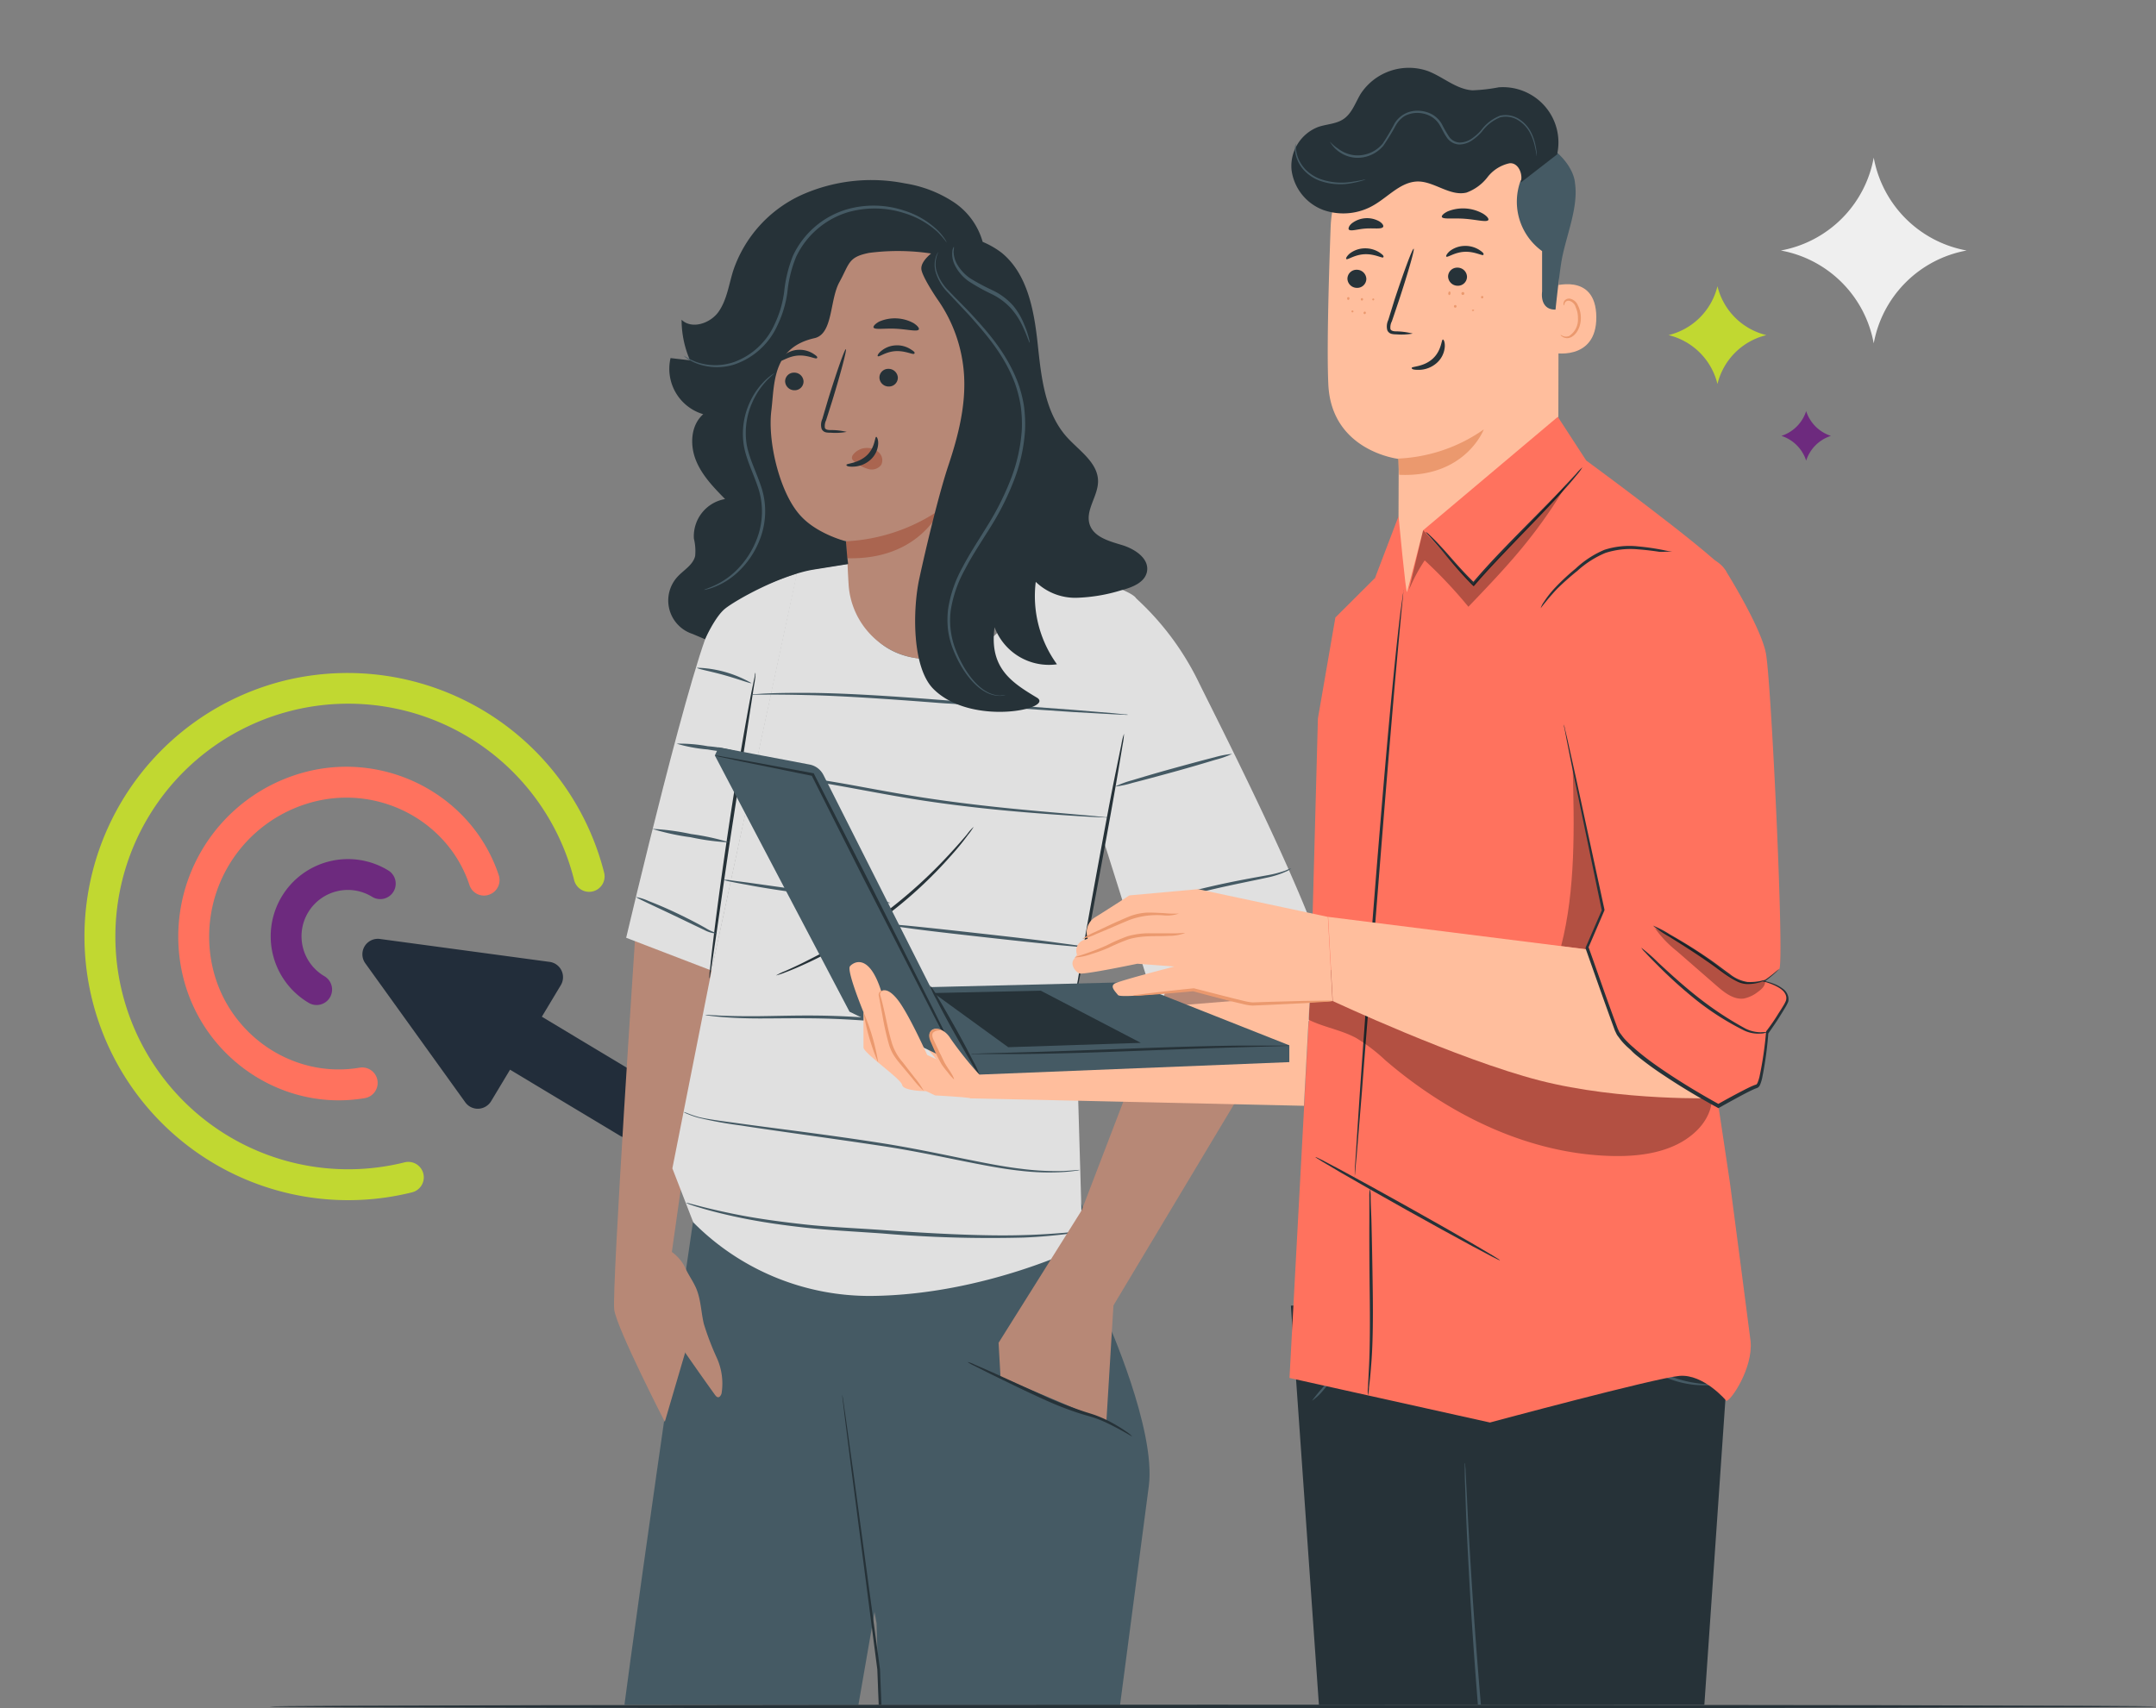 <svg height="470.991" viewBox="0 0 594.282 470.991" width="594.282" xmlns="http://www.w3.org/2000/svg" xmlns:xlink="http://www.w3.org/1999/xlink"><rect x="0" y="0" width="594.282" height="470.991" fill="#808080" stroke="none"/><clipPath id="a"><path d="m1237.561 467.582h501v470h-501z"/></clipPath><g transform="matrix(.97 -.242 .242 .97 7.846 205.254)"><path d="m72.721 0a72.721 72.721 0 0 0 0 145.442 4.261 4.261 0 1 0 0-8.522 64.2 64.2 0 1 1 64.2-64.2 4.261 4.261 0 1 0 8.522 0 73 73 0 0 0 -72.722-72.72z" fill="#c1d831"/><path d="m137.871 99.522c18.721 0 34.475 14.339 35.865 32.648a4.2 4.2 0 0 0 4.573 3.924 4.263 4.263 0 0 0 3.924-4.573c-1.723-22.721-21.21-40.521-44.362-40.521a46.924 46.924 0 0 0 -46.871 46.871c0 23.153 17.8 42.639 40.521 44.362.112.008.22.012.329.012a4.261 4.261 0 0 0 .32-8.509c-18.309-1.39-32.648-17.144-32.648-35.865a38.391 38.391 0 0 1 38.349-38.349z" fill="#ff725e" transform="translate(-65.15 -65.15)"/><path d="m211.335 193.271a4.264 4.264 0 1 0 6.034-6.025 21.3 21.3 0 1 0 -30.123 30.122 4.264 4.264 0 1 0 6.025-6.034 12.773 12.773 0 1 1 18.063-18.063z" fill="#6d2a7e" transform="translate(-129.584 -129.584)"/><path d="m308.683 296.632 7.178-7.178a4.258 4.258 0 0 0 -1.436-6.97l-43.87-17.464a4.259 4.259 0 0 0 -5.534 5.534l17.464 43.871a4.261 4.261 0 0 0 3.1 2.6 4.337 4.337 0 0 0 3.874-1.161l7.178-7.178 25.03 25.03a4.26 4.26 0 0 0 6.025 0l6.025-6.025a4.26 4.26 0 0 0 0-6.025z" fill="#222d3a" transform="translate(-189.52 -189.519)"/></g><g clip-path="url(#a)" transform="translate(-1237.561 -467.582)"><path d="m360.22 415.69 43.626 35.782-44.246 54.515c-4.937-4.542 7.483-41.287 7.483-41.287l-28.883-21.778z" fill="#007069" transform="translate(1143.833 653.484)"/><path d="m362.018 433.505a2.89 2.89 0 0 1 3.8.516 2.787 2.787 0 0 1 -.482 3.767 3.062 3.062 0 0 1 -4.025-.568 2.856 2.856 0 0 1 .946-3.853" fill="#fff" opacity=".6" transform="translate(1160.201 665.963)"/><path d="m395.15 437.93-4.387-3.63-40.547 54.034s-.895 3.286 1.049 4.387z" fill="#fff" opacity=".6" transform="translate(1152.34 666.888)"/><path d="m354.431 445.93c.275.206 1.462-1.032 3.441-1.72s3.6-.4 3.7-.74-1.72-1.17-4.077-.4-3.357 2.705-3.064 2.86z" fill="#263238" transform="translate(1155.488 672.977)"/><path d="m353.091 449.707c.206.275 1.6-.516 3.441-.5s3.269.723 3.441.447-1.17-1.72-3.441-1.634-3.682 1.533-3.441 1.687z" fill="#263238" transform="translate(1154.539 676.769)"/><path d="m358.143 455.107c.258-.189-.774-1.72-2.787-2.15s-3.613.275-3.441.568 1.531.155 3.183.6 2.802 1.223 3.045.982z" fill="#263238" transform="translate(1153.702 680.229)"/><path d="m350.954 443.6c.327 0 .963-1.445 2.271-2.856s2.752-2.219 2.649-2.546-2 0-3.527 1.72-1.703 3.629-1.393 3.682z" fill="#263238" transform="translate(1152.927 669.614)"/><path d="m348.032 442.157a7.484 7.484 0 0 0 2.2-2.735 15.945 15.945 0 0 0 1.445-3.578 17.2 17.2 0 0 0 .447-2.236 4.3 4.3 0 0 0 0-1.342 1.462 1.462 0 0 0 -1.307-1.273 1.841 1.841 0 0 0 -1.566.671 4.269 4.269 0 0 0 -.688 1.135 12.75 12.75 0 0 0 -.791 2.168 12.16 12.16 0 0 0 -.4 3.853 6 6 0 0 0 .912 3.44c.189 0-.138-1.342 0-3.44a14.556 14.556 0 0 1 .6-3.544 13.356 13.356 0 0 1 .791-1.961c.327-.705.723-1.2 1.084-1.135s.189 0 .258.31a3.165 3.165 0 0 1 0 .981 15.971 15.971 0 0 1 -.344 2.116 20.91 20.91 0 0 1 -1.135 3.441 26.153 26.153 0 0 0 -1.514 3.131z" fill="#263238" transform="translate(1150.429 664.502)"/><path d="m352.62 439.843c.12 0-.413-1.359-2.064-2.856a11.472 11.472 0 0 0 -3.286-2.064 12.35 12.35 0 0 0 -2.219-.654 2.924 2.924 0 0 0 -2.787.636 1.617 1.617 0 0 0 -.172 1.72 4.628 4.628 0 0 0 .774 1.084 7.484 7.484 0 0 0 1.841 1.5 7.878 7.878 0 0 0 3.767 1.118c2.271.086 3.44-.757 3.44-.86a28.6 28.6 0 0 1 -3.44 0 8.6 8.6 0 0 1 -3.269-1.221 7.936 7.936 0 0 1 -1.531-1.342c-.5-.551-.791-1.153-.568-1.307a2 2 0 0 1 1.72-.241 12.266 12.266 0 0 1 5.161 2.219c1.704 1.288 2.478 2.372 2.633 2.268z" fill="#263238" transform="translate(1146.513 666.781)"/><path d="m391.859 435.667-.464 56.408-70.2-.292c.447-6.709 36.831-20.007 36.831-20.007l-1.153-36.126z" fill="#007069" transform="translate(1131.581 667.861)"/><path d="m356.6 454.948a2.89 2.89 0 0 1 1.978 3.286 2.752 2.752 0 0 1 -3.234 1.978 3.028 3.028 0 0 1 -2.082-3.441 2.873 2.873 0 0 1 3.6-1.72" fill="#fff" opacity=".6" transform="translate(1154.644 681.729)"/><path d="m391.435 470.7v-5.69l-67.5 2.288s-3.131 1.376-2.77 3.578z" fill="#fff" opacity=".6" transform="translate(1131.54 689.008)"/><path d="m341.891 456.578c0 .344 1.72.5 3.441 1.617s2.58 2.546 2.89 2.408-.172-2.116-2.236-3.441-4.164-.911-4.095-.584z" fill="#263238" transform="translate(1146.49 682.698)"/><path d="m337.611 458.247c-.086.327 1.393.912 2.563 2.374s1.479 2.993 1.823 2.976.568-1.944-.912-3.733-3.474-1.943-3.474-1.617z" fill="#263238" transform="translate(1143.406 684.038)"/><path d="m336.25 465.751c.31 0 .809-1.634 0-3.441s-2.477-2.649-2.615-2.357.843 1.29 1.531 2.856.826 2.908 1.084 2.942z" fill="#263238" transform="translate(1140.536 685.325)"/><path d="m342.274 452.166c.155.31 1.72-.155 3.664 0s3.441.757 3.63.464-1.273-1.514-3.561-1.72-3.888.981-3.733 1.256z" fill="#263238" transform="translate(1146.76 678.835)"/><path d="m343.27 449.14a6.571 6.571 0 0 0 3.441 0 15.983 15.983 0 0 0 3.681-1.118 14.4 14.4 0 0 0 2.03-1.067 4.6 4.6 0 0 0 1.067-.809 1.479 1.479 0 0 0 .155-1.823 1.72 1.72 0 0 0 -1.5-.791 3.922 3.922 0 0 0 -1.325.172 13.579 13.579 0 0 0 -2.185.74 12.663 12.663 0 0 0 -3.251 2.116c-1.72 1.5-2.185 2.77-2.082 2.839s.963-.946 2.615-2.185a14.142 14.142 0 0 1 3.148-1.72 12.151 12.151 0 0 1 2.03-.619c.74-.189 1.376-.189 1.566.138s0 .172 0 .4a3.442 3.442 0 0 1 -.774.6 19.581 19.581 0 0 1 -5.281 2.34 22.385 22.385 0 0 0 -3.337.791z" fill="#263238" transform="translate(1147.485 673.535)"/><path d="m345.448 451.755a5.677 5.677 0 0 0 .929-3.441 10.991 10.991 0 0 0 -.464-3.853 11.789 11.789 0 0 0 -.877-2.15 2.925 2.925 0 0 0 -2.236-1.72 1.72 1.72 0 0 0 -1.479.963 5.472 5.472 0 0 0 -.361 1.29 7.857 7.857 0 0 0 0 2.374 8.067 8.067 0 0 0 1.5 3.63c1.359 1.824 2.787 2.254 2.821 2.133a14.849 14.849 0 0 1 -2.116-2.6 7.879 7.879 0 0 1 -1.1-3.3 7.344 7.344 0 0 1 0-2.03c.1-.757.4-1.359.671-1.273a2.6 2.6 0 0 1 1.221 1.153 10.314 10.314 0 0 1 .86 1.909 11.922 11.922 0 0 1 .671 3.441c.132 2.132-.23 3.419-.04 3.474z" fill="#263238" transform="translate(1145.754 671.419)"/><path d="m387.794 245.71s9.823 10.545 14.657 20.643 7.93 34.182 7.93 34.182 13.59 30.26 11.526 45.742-15.913 121.366-15.913 121.366.688 102.924-9.117 121.28l-2.185 9.943-39.566-7.036-2.236-5.436-6.021-202.339-24.669-137.416z" fill="#455a64" transform="translate(1132.308 531.051)"/><path d="m351.255 286.943a5.3 5.3 0 0 0 .258-1.617c.12-1.032.189-2.546.207-4.421a130.314 130.314 0 0 0 -.86-14.571c-.654-5.5-1.221-10.477-1.72-14.468a51.993 51.993 0 0 0 -.774-5.987 31.3 31.3 0 0 0 .086 6.055c.241 3.716.808 8.842 1.411 14.5s1.032 10.769 1.153 14.468.05 6.024.239 6.041z" fill="#455a64" transform="translate(1151.077 531.173)"/><path d="m345.71 262.541a25.806 25.806 0 0 0 1.978-8.189 26.13 26.13 0 0 0 .224-8.412 65.2 65.2 0 0 0 -1.17 8.292 69.7 69.7 0 0 0 -1.032 8.309z" fill="#455a64" transform="translate(1149.242 531.217)"/><path d="m330.967 252.356a4.46 4.46 0 0 1 1.531-2.271 2.873 2.873 0 0 1 2.7-.275 2.8 2.8 0 0 1 0 5.247 2.907 2.907 0 0 1 -2.7-.361c-1.376-1.032-1.273-2.391-1.445-2.34s-.155.292-.086.843a3.166 3.166 0 0 0 1.118 2.013 3.441 3.441 0 0 0 3.441.688 3.664 3.664 0 0 0 .12-6.881 3.441 3.441 0 0 0 -3.441.55 3.182 3.182 0 0 0 -1.187 1.978c-.188.517-.102.809-.051.809z" fill="#455a64" transform="translate(1138.576 533.264)"/><path d="m338.186 380.65a3.906 3.906 0 0 0 0 1.1v3.165c0 2.752 0 6.726.189 11.646.224 9.823.757 23.379 1.411 38.345s1.084 28.539 1.29 38.362c.1 4.817.172 8.756.241 11.629 0 1.29 0 2.34.086 3.165a7.924 7.924 0 0 0 .086 1.1 4.626 4.626 0 0 0 .1-1.1v-3.162c0-2.752.086-6.726 0-11.646 0-9.823-.361-23.4-1.015-38.379s-1.256-28.419-1.72-38.345c-.206-4.8-.361-8.739-.5-11.612 0-1.29-.12-2.34-.155-3.165a7.028 7.028 0 0 0 -.013-1.103z" fill="#455a64" transform="translate(1143.795 628.245)"/><path d="m316.162 273.034s-19.474 132.466-21.555 155.118 78.445 141.82 78.445 141.82l36.831-38.345-52.847-98.262 17.2-99.019-23.877-87.493-31.085-.482z" fill="#455a64" transform="translate(1112.405 531.526)"/><path d="m396.583 525.653a21.2 21.2 0 0 1 -.292 2.89c-.293 1.892-.705 4.662-1.359 8.24-1.325 7.174-3.441 17.564-6.313 30.552v.275h-.275l-39.566-6.881h-.31v-.31c-1.1-27.163-2.426-59.625-3.836-94.443-1.462-37.468-2.8-72.252-3.922-100.705-2.959-22.9-5.419-41.82-7.139-55.049-.826-6.589-1.479-11.749-1.927-15.31-.206-1.72-.361-3.079-.482-4.025a12.432 12.432 0 0 1 -.12-1.376s.1.464.241 1.359.327 2.288.585 4.008c.5 3.561 1.2 8.722 2.133 15.293l7.449 55.049c1.153 28.488 2.563 63.22 4.077 100.688 1.359 34.818 2.632 67.28 3.7 94.443l-.31-.344 39.566 7.1-.327.224c2.942-12.971 5.161-23.344 6.571-30.483.705-3.578 1.221-6.348 1.514-8.223.155-.929.258-1.72.31-2.133a7.219 7.219 0 0 1 .032-.839z" fill="#263238" transform="translate(1138.676 562.599)"/><path d="m383.41 161.76a76.638 76.638 0 0 1 17.2 22.776c5.8 11.87 41.2 80.715 36.3 88.2s-19.335 13.764-20.78 13.555-28.574-16.532-28.574-16.532-16.876-53.845-17.065-53.982 12.919-54.017 12.919-54.017z" fill="#e0e0e0" transform="translate(1167.09 470.584)"/><path d="m300.436 215s-6.658 99.535-5.9 104.782 13.934 30.879 13.934 30.879l8.825-30.053-7.195-14.588 11.646-82.006z" fill="#b78876" transform="translate(1112.339 508.931)"/><path d="m338.191 158.552 14.158-2.2s-.671 25.322 21.28 26.234c24.927 1.032 29.245-25.6 29.245-25.6s24.084 4.438 28.488 8.5-16.5 110.321-16.5 110.321l2 68.622s-26.7 13.4-57.939 13.762a68.347 68.347 0 0 1 -49.338-20.282l-5.763-14.88 10.907-55.049z" fill="#e0e0e0" transform="translate(1119.07 466.687)"/><path d="m343.521 157.91s-17.461 5.161-22.759 12.248-24.342 88.164-24.342 88.164l23.551 9.049z" fill="#e0e0e0" transform="translate(1113.74 467.811)"/><path d="m322.45 173.78a3.437 3.437 0 0 1 0 .877 22.358 22.358 0 0 1 -.344 2.46c-.344 2.271-.826 5.316-1.393 9.031-1.2 7.758-2.838 18.218-4.628 29.8s-3.251 22.088-4.387 29.847c-.551 3.716-1 6.761-1.325 9.031l-.413 2.46c-.086.568-.155.86-.189.843a3.252 3.252 0 0 1 0-.86c0-.671.138-1.5.241-2.477.206-2.15.568-5.247 1.032-9.083.946-7.672 2.374-18.235 4.129-29.9s3.527-22.157 4.9-29.761c.671-3.8 1.256-6.881 1.72-9 .189-.963.361-1.72.5-2.426a2.924 2.924 0 0 1 .157-.842z" fill="#263238" transform="translate(1123.336 479.241)"/><path d="m374.911 198.5a18.566 18.566 0 0 1 -1.565 2.219 73.3 73.3 0 0 1 -4.679 5.729 120.2 120.2 0 0 1 -38.861 29.245c-2.821 1.325-5.161 2.322-6.8 2.924a18.279 18.279 0 0 1 -2.58.86 15.965 15.965 0 0 1 2.443-1.187c1.6-.705 3.871-1.72 6.657-3.165a133.684 133.684 0 0 0 38.655-29.038c2.116-2.288 3.785-4.18 4.9-5.522a13.044 13.044 0 0 1 1.83-2.065z" fill="#263238" transform="translate(1131.033 497.047)"/><g fill="#455a64"><path d="m322.764 177.232c-.1.241-3.355-1.032-7.466-2.185s-7.552-1.72-7.518-2.047a31.843 31.843 0 0 1 14.984 4.232z" transform="translate(1121.922 478.68)"/><path d="m420.415 183.071a4.75 4.75 0 0 1 -1.067 0l-3.045-.138-11.13-.619-36.762-2.494c-14.364-1.118-27.352-2-36.78-2.185-4.7-.12-8.515-.138-11.147-.12h-3.045a4.128 4.128 0 0 1 -1.049 0 3.786 3.786 0 0 1 1.049-.138c.688 0 1.72-.12 3.028-.172 2.632-.12 6.468-.206 11.182-.172 9.444 0 22.467.809 36.831 1.927l36.745 2.752 11.13.929 3.028.31a4.334 4.334 0 0 1 1.032.12z" transform="translate(1128.124 481.579)"/><path d="m321.693 187.479a44.108 44.108 0 0 1 -8.6-.705 42.815 42.815 0 0 1 -8.6-1.6 42.577 42.577 0 0 1 8.6.705 41.406 41.406 0 0 1 8.6 1.6z" transform="translate(1119.552 487.442)"/><path d="m416.455 201.965a3.441 3.441 0 0 1 -1.049 0l-2.976-.12c-2.6-.138-6.348-.361-10.993-.688-9.255-.654-22.071-1.72-36.126-3.836-7.019-1.067-13.659-2.34-19.68-3.441s-11.474-2.064-16.085-2.615-8.343-.74-10.924-.809-4.025 0-4.043-.1a4.644 4.644 0 0 1 1.049-.12c.688 0 1.72-.12 2.993-.12a91.623 91.623 0 0 1 11.01.533c4.628.465 10.1 1.325 16.136 2.426s12.678 2.357 19.68 3.441c13.986 2.133 26.768 3.286 36.005 4.094l10.958.963 2.976.31a5.382 5.382 0 0 1 1.067.086z" transform="translate(1126.82 491.001)"/><path d="m358.02 213.362a8.928 8.928 0 0 1 -1.841 0c-1.17 0-2.873-.241-4.972-.447-4.18-.413-9.96-1.1-16.325-1.978s-12.042-1.72-16.257-2.546c-2.064-.361-3.733-.688-4.886-.929a8.343 8.343 0 0 1 -1.72-.464 6.777 6.777 0 0 1 1.841.12l4.937.654 16.274 2.288 16.291 2.236 4.92.722a6.381 6.381 0 0 1 1.738.344z" transform="translate(1124.976 503.155)"/><path d="m394.792 220.579a10.222 10.222 0 0 1 -2.305-.086l-6.262-.568c-5.281-.516-12.575-1.29-20.643-2.2s-15.328-1.72-20.643-2.477l-6.227-.86a10.786 10.786 0 0 1 -2.271-.43 13.759 13.759 0 0 1 2.305.086l6.262.568c5.264.516 12.558 1.307 20.643 2.219s15.311 1.72 20.643 2.477l6.227.843a13.383 13.383 0 0 1 2.271.428z" transform="translate(1142.565 508.169)"/><path d="m411.822 238.659a4.028 4.028 0 0 1 -1.049-.1l-2.976-.482-10.924-1.927c-9.221-1.583-21.985-3.836-36.126-5.264-7.1-.705-13.9-1.135-20.076-1.256s-11.767 0-16.446 0-8.5-.206-11.113-.447c-1.307-.12-2.305-.224-2.993-.327a7.728 7.728 0 0 1 -1.049-.189 4.3 4.3 0 0 1 1.066 0l3.011.172c2.615.12 6.4.206 11.079.155s10.322-.241 16.463-.155 13.023.482 20.144 1.187c14.244 1.428 27.008 3.785 36.212 5.539 4.593.895 8.309 1.72 10.872 2.2l2.942.636a4.838 4.838 0 0 1 .963.258z" transform="translate(1122.851 518.749)"/><path d="m414.806 260.2a4.9 4.9 0 0 1 -1.1.206c-.74.12-1.824.241-3.217.344a66.519 66.519 0 0 1 -11.887-.327c-10.029-1.015-23.43-4.61-38.517-6.881s-28.832-4.077-38.723-5.625a109.318 109.318 0 0 1 -11.681-2.133 23.584 23.584 0 0 1 -3.062-1.067 4.474 4.474 0 0 1 -1-.516 5.744 5.744 0 0 1 1.067.344 31.1 31.1 0 0 0 3.028 1.032c2.7.671 6.726 1.153 11.681 1.841 9.909 1.376 23.654 2.993 38.775 5.367s28.539 5.918 38.448 7.07a75.2 75.2 0 0 0 11.8.619c2.84-.155 4.371-.374 4.388-.274z" transform="translate(1120.366 529.963)"/><path d="m321.931 202.563a66.638 66.638 0 0 1 -10.735-1.428 65.608 65.608 0 0 1 -10.6-2.305 66.289 66.289 0 0 1 10.752 1.428 66.8 66.8 0 0 1 10.58 2.305z" transform="translate(1116.75 497.284)"/><path d="m320.335 219.72a1.9 1.9 0 0 1 -1 0 8.685 8.685 0 0 1 -2.529-.877l-7.776-3.733c-6.09-2.907-11.1-5.161-10.993-5.35a13.761 13.761 0 0 1 3.441 1.1c2.064.791 4.886 1.978 7.948 3.441s5.763 2.873 7.69 3.974a12.677 12.677 0 0 0 3.217 1.445z" transform="translate(1114.906 505.157)"/><path d="m306 258.75a5.415 5.415 0 0 1 1.1.224l3.1.809c2.684.688 6.606 1.617 11.474 2.529s10.735 1.72 17.2 2.426 13.762 1 21.331 1.531c15.138 1.084 28.866 1.72 38.809 1.393 4.954-.12 8.963-.447 11.732-.671l3.183-.31a4.733 4.733 0 0 1 1.135 0 5.439 5.439 0 0 1 -1.1.224c-.723.12-1.72.292-3.183.482-2.752.327-6.778.757-11.749.963a353.768 353.768 0 0 1 -38.9-1.135c-7.552-.533-14.795-.895-21.349-1.617s-12.42-1.617-17.306-2.615-8.773-2.013-11.457-2.821c-1.325-.378-2.357-.723-3.045-.963a6.881 6.881 0 0 1 -.975-.449z" transform="translate(1120.64 540.443)"/></g><path d="m301.51 283.829q7.672 11.457 15.723 22.673c.241.31.516.654.912.654s.791-.6.912-1.1a17.2 17.2 0 0 0 -1.325-9.771 76.45 76.45 0 0 1 -3.561-9.324c-.809-3.355-.791-6.881-2.236-10.1-.791-1.72-1.875-3.251-2.684-4.937a11.561 11.561 0 0 0 -5.849-5.935" fill="#b78876" transform="translate(1117.406 545.658)"/><path d="m381.678 183.58a19.275 19.275 0 0 1 -.344 2.821l-1.273 7.621c-1.1 6.434-2.684 15.311-4.507 25.116s-3.441 18.665-4.765 25.064c-.619 3.079-1.135 5.625-1.531 7.569a19.694 19.694 0 0 1 -.688 2.752 16.809 16.809 0 0 1 .344-2.821c.327-1.944.74-4.524 1.256-7.621 1.118-6.434 2.7-15.31 4.507-25.116s3.441-18.648 4.765-25.047c.619-3.079 1.153-5.643 1.548-7.586a15.48 15.48 0 0 1 .688-2.752z" fill="#263238" transform="translate(1165.708 486.3)"/><path d="m407.022 186.81a25.908 25.908 0 0 1 -4.645 1.634c-2.89.877-6.881 2.064-11.371 3.3s-8.515 2.322-11.457 3.062a26.363 26.363 0 0 1 -4.8 1.015 25.9 25.9 0 0 1 4.645-1.72c2.89-.877 6.881-2.064 11.371-3.3s8.5-2.322 11.44-3.062a26.351 26.351 0 0 1 4.817-.929z" fill="#455a64" transform="translate(1170.159 488.627)"/><path d="m421.655 205.15a5.16 5.16 0 0 1 -1.565.929 24.083 24.083 0 0 1 -4.731 1.548c-4.112.912-9.754 1.978-15.947 3.441s-11.784 2.89-15.809 3.974l-4.782 1.273a6.883 6.883 0 0 1 -1.72.378 6.691 6.691 0 0 1 1.72-.705c1.1-.4 2.718-.929 4.714-1.548 3.991-1.239 9.548-2.8 15.775-4.249s11.922-2.443 16.016-3.183a30.245 30.245 0 0 0 4.731-1.256 9.583 9.583 0 0 1 1.598-.602z" fill="#455a64" transform="translate(1171.852 501.836)"/><path d="m394.934 221.574-25.8 67.314 7.311 28.2 46.448-77.5s-16.588-19.494-27.959-18.014z" fill="#b78876" transform="translate(1166.111 513.608)"/><path d="m379.021 259.94-22.931 36.56.533 9.41 29.177 12.382 2.116-34.75z" fill="#b78876" transform="translate(1156.719 541.301)"/><path d="m396.466 304.776c0 .12-2.374-1.479-6.4-3.441a34.4 34.4 0 0 0 -3.355-1.445c-1.2-.464-2.6-.791-4.025-1.239a86.291 86.291 0 0 1 -9.135-3.441c-6.313-2.8-11.87-5.591-15.93-7.552l-4.782-2.408a9.568 9.568 0 0 1 -1.72-.981 6.88 6.88 0 0 1 1.858.671l4.886 2.133 16.033 7.311c3.148 1.359 6.21 2.494 9.031 3.441 1.393.482 2.77.826 4.025 1.342a31.379 31.379 0 0 1 3.441 1.565 45.311 45.311 0 0 1 4.576 2.787 7.364 7.364 0 0 1 1.497 1.257z" fill="#263238" transform="translate(1153.139 558.825)"/><path d="m318.79 132.738c0-11.9 13.9-33.1 25.8-32.685l30.483 13.057a7 7 0 0 1 6.692 6.657l3.028 81.145a21.417 21.417 0 0 1 -20.437 22.209 21.916 21.916 0 0 1 -22.708-20.127c-.4-5.763-.5-12.386-.5-12.352s-15.31-1.531-19.732-21.091c-2.265-9.667-2.609-23.584-2.626-36.813z" fill="#b78876" transform="translate(1129.852 426.133)"/><path d="m321.89 128.153a2.563 2.563 0 0 0 2.615 2.408 2.426 2.426 0 0 0 2.46-2.46 2.529 2.529 0 0 0 -2.6-2.391 2.408 2.408 0 0 0 -2.477 2.443z" fill="#263238" transform="translate(1132.085 444.617)"/><path d="m321.159 125.049c.344.31 2.168-1.239 4.9-1.411s4.817 1.067 5.161.723-.224-.74-1.135-1.325a7.191 7.191 0 0 0 -4.111-.981 6.709 6.709 0 0 0 -3.853 1.531c-.876.707-1.185 1.326-.962 1.463z" fill="#263238" transform="translate(1131.508 441.975)"/><path d="m337 127.56a2.546 2.546 0 0 0 2.6 2.408 2.443 2.443 0 0 0 2.477-2.46 2.563 2.563 0 0 0 -2.615-2.408 2.408 2.408 0 0 0 -2.46 2.46z" fill="#263238" transform="translate(1142.968 444.178)"/><path d="m336.761 124.324c.344.31 2.168-1.239 4.886-1.393s4.817 1.067 5.161.705-.224-.74-1.135-1.307a6.881 6.881 0 0 0 -4.094-.981 6.709 6.709 0 0 0 -3.871 1.531c-.861.688-1.119 1.321-.947 1.445z" fill="#263238" transform="translate(1142.76 441.462)"/><path d="m334.707 144.744a18.716 18.716 0 0 0 -4.49-.5c-.688 0-1.359-.12-1.514-.6a3.647 3.647 0 0 1 .327-2.082l1.72-5.436c2.374-7.741 4.043-14.089 3.733-14.175s-2.494 6.107-4.868 13.762l-1.615 5.47a3.922 3.922 0 0 0 -.189 2.752 1.72 1.72 0 0 0 1.2.946 5.163 5.163 0 0 0 1.2.086 16.878 16.878 0 0 0 4.496-.223z" fill="#263238" transform="translate(1136.23 441.909)"/><path d="m331.63 156.413a50.353 50.353 0 0 0 26.011-8.773s-5.8 14-25.7 13.435z" fill="#aa6550" transform="translate(1139.101 460.413)"/><path d="m332.727 139.882a4.868 4.868 0 0 1 4.284-2.1 4.421 4.421 0 0 1 3.2 1.445 2.838 2.838 0 0 1 .43 3.251 3.3 3.3 0 0 1 -3.441 1.135 10.321 10.321 0 0 1 -3.63-1.858 3.164 3.164 0 0 1 -.826-.757.912.912 0 0 1 0-1.015" fill="#aa6550" transform="translate(1139.792 453.308)"/><path d="m339.933 136c-.447 0-.258 2.959-2.666 5.161s-5.574 2.15-5.556 2.563.74.533 2.064.482a7.432 7.432 0 0 0 4.662-1.978 6.4 6.4 0 0 0 2.03-4.369c.033-1.171-.345-1.859-.534-1.859z" fill="#263238" transform="translate(1139.158 452.029)"/><path d="m336.054 119.509c.31.723 3.01.189 6.227.361s5.883.895 6.262.189c.172-.327-.327-1-1.411-1.72a10.8 10.8 0 0 0 -9.53-.43c-1.135.636-1.634 1.256-1.548 1.6z" fill="#263238" transform="translate(1142.28 438.347)"/><path d="m321.456 120.481c.516.585 2.357-.172 4.61-.344s4.2.138 4.61-.533c.172-.327-.172-.929-1.049-1.462a6.33 6.33 0 0 0 -3.819-.774 6.485 6.485 0 0 0 -3.613 1.479c-.756.687-.963 1.358-.739 1.634z" fill="#263238" transform="translate(1131.711 438.579)"/><path d="m352.514 198.954-.378-4.507s-8.6-2.168-13.074-7.69c-5.35-6.485-8.515-19.99-7.483-28.333.912-7.328.138-17.358 11.9-19.99 5.161-1.17 4.129-10.511 6.881-15.482 2.821-5.161 2.374-6.881 8.206-8.034a61.809 61.809 0 0 1 17.048.172c-1.72 1.445-2.942 3.079-2.649 4.542.361 1.927 3.441 6.726 4.576 8.343a40.634 40.634 0 0 1 7.156 20.643c.516 8.464-1.634 16.876-4.318 24.91s-6.245 23-8.034 31.292-2.082 24.342 3.922 30.346c10.322 10.322 33.081 5.556 28.643 2.46-7.088-4.249-13.332-8.206-11.8-19.491a16 16 0 0 0 17.2 10.218 32.048 32.048 0 0 1 -5.849-22.725 15.671 15.671 0 0 0 11.3 4.387 46.448 46.448 0 0 0 12.239-2.064c3.011-.791 6.537-2.116 7.122-5.161.671-3.613-3.355-6.245-6.881-7.311s-7.759-2.185-8.911-5.66c-1.29-3.905 2.288-7.793 2.305-11.9 0-5.161-5.161-8.412-8.6-12.214-6.141-6.881-7.07-16.721-8.051-25.8s-2.77-19.112-9.857-24.961a23.583 23.583 0 0 0 -5.3-3.062 19.456 19.456 0 0 0 -7.81-10.838 34.045 34.045 0 0 0 -13.607-5.281 47.17 47.17 0 0 0 -28.453 3.165 35.4 35.4 0 0 0 -18.923 21c-1.17 3.8-1.72 7.93-3.957 11.165s-7.38 5.023-10.236 2.271a28.125 28.125 0 0 0 2.322 11.182l-5.367-.619a13.04 13.04 0 0 0 9.014 15.473c-3.44 3.028-3.716 8.378-2.064 12.592s4.9 7.569 8.085 10.8a10.408 10.408 0 0 0 -8.6 10.907 14.348 14.348 0 0 1 .344 4.817c-.6 2.477-3.148 3.836-4.868 5.711a9.685 9.685 0 0 0 4.163 15.758l3.441 1.462s2.7-6.124 5.47-8.395 15.259-9.341 24.617-10.838l9.358-1.5z" fill="#263238" transform="translate(1118.595 422.38)"/><path d="m365.344 228.5a3.957 3.957 0 0 1 -1.445.258 8.085 8.085 0 0 1 -4.025-1.067c-3.268-1.72-6.778-6.073-9.1-12.162a23.359 23.359 0 0 1 -1.239-4.972 25.124 25.124 0 0 1 0-5.574 34.406 34.406 0 0 1 3.922-11.543c1.978-3.819 4.473-7.569 6.881-11.509a75.565 75.565 0 0 0 6.434-12.747 45.985 45.985 0 0 0 3.1-13.762 36.3 36.3 0 0 0 -.327-6.726 34.61 34.61 0 0 0 -1.617-6.245c-3.011-7.948-8.24-13.762-12.506-18.579-2.2-2.357-4.215-4.473-5.969-6.365a13.469 13.469 0 0 1 -3.355-5.694 7.277 7.277 0 0 1 .121-4.18 3.646 3.646 0 0 1 .688-1.273 6.064 6.064 0 0 0 -.516 1.342 7.208 7.208 0 0 0 0 4.025 13.452 13.452 0 0 0 3.441 5.453c1.72 1.858 3.853 3.888 6.073 6.262 4.335 4.714 9.668 10.6 12.8 18.717a35 35 0 0 1 1.72 6.4 38.356 38.356 0 0 1 .344 6.881 46.121 46.121 0 0 1 -3.148 14.124 73.525 73.525 0 0 1 -6.52 12.885c-2.46 3.957-4.954 7.672-6.881 11.423a33.976 33.976 0 0 0 -3.922 11.251 22.226 22.226 0 0 0 1.118 10.322c2.185 5.987 5.557 10.322 8.6 12.042a8.138 8.138 0 0 0 3.853 1.187c.977-.088 1.458-.226 1.475-.174z" fill="#455a64" transform="translate(1149.339 430.68)"/><path d="m369.991 131.992c-.138 0-.671-1.91-2.047-4.8a20.437 20.437 0 0 0 -3.079-4.645 17.753 17.753 0 0 0 -5.453-4.008 53.109 53.109 0 0 1 -6.159-3.441 11.818 11.818 0 0 1 -3.819-4.387 6.882 6.882 0 0 1 -.74-3.853 2.684 2.684 0 0 1 .447-1.359 9.04 9.04 0 0 1 -.1 1.393 7.311 7.311 0 0 0 .946 3.441 12.042 12.042 0 0 0 3.733 3.991 62.074 62.074 0 0 0 6.107 3.251 17.735 17.735 0 0 1 5.66 4.249 19.127 19.127 0 0 1 3.025 5.176 23.223 23.223 0 0 1 1.256 3.664c.223.812.292 1.311.223 1.328z" fill="#455a64" transform="translate(1151.367 430.061)"/><path d="m305.66 140.329a20.541 20.541 0 0 0 3.441 1.72 15.981 15.981 0 0 0 10.442 0 19.629 19.629 0 0 0 11.165-10.476 29.607 29.607 0 0 0 2.615-8.928 36.385 36.385 0 0 1 2.443-9.943 23.9 23.9 0 0 1 14.708-12.7 26.768 26.768 0 0 1 16 .327 23.276 23.276 0 0 1 9.29 5.557 14.142 14.142 0 0 1 1.858 2.305 3.529 3.529 0 0 1 .482.912 25.636 25.636 0 0 0 -2.58-2.976 24.085 24.085 0 0 0 -9.238-5.161 26.733 26.733 0 0 0 -15.569-.155 23.293 23.293 0 0 0 -14.127 12.289 35.13 35.13 0 0 0 -2.391 9.72 30.309 30.309 0 0 1 -2.752 9.152 20.092 20.092 0 0 1 -11.715 10.717 15.878 15.878 0 0 1 -10.752-.31 12.041 12.041 0 0 1 -2.6-1.428 3.907 3.907 0 0 1 -.722-.619z" fill="#455a64" transform="translate(1120.395 425.336)"/><path d="m308.91 185.523c0-.086.946-.344 2.563-1.067a21.3 21.3 0 0 0 6.159-4.146 24.239 24.239 0 0 0 5.952-9.2 20.9 20.9 0 0 0 .378-13.212c-1.428-4.559-3.767-8.756-4.232-13.109a20.643 20.643 0 0 1 1.841-11.13 19.9 19.9 0 0 1 4.456-6.176 14.9 14.9 0 0 1 1.617-1.307c.4-.258.6-.4.619-.361s-.757.654-2 1.91a21.384 21.384 0 0 0 -4.111 6.193 20.644 20.644 0 0 0 -1.617 10.769c.5 4.146 2.787 8.24 4.283 12.954a21.366 21.366 0 0 1 -.464 13.762 24.083 24.083 0 0 1 -6.3 9.375 19.921 19.921 0 0 1 -6.468 4.008 12.7 12.7 0 0 1 -1.978.619 2.117 2.117 0 0 1 -.698.118z" fill="#455a64" transform="translate(1122.736 444.687)"/><path d="m366.514 125.685a34.062 34.062 0 0 1 32.53-32.685h1.72c19.026.292 29.417 16.6 28.608 35.61l-.138 76.088s-29.709 17.53-30.845 18.132l-13.263 9.513.155-42.766s-18.373-2.047-19.388-20.282c-.446-8.895.019-27.112.621-43.61z" fill="#ffbe9d" transform="translate(1237.825 404.541)"/><path d="m377 152.444a44.366 44.366 0 0 0 23.6-8.034s-5.058 13.367-23.327 12.506z" fill="#eb996e" transform="translate(1245.953 441.57)"/><path d="m368.87 121.281a2.615 2.615 0 0 0 2.615 2.529 2.512 2.512 0 0 0 2.6-2.477 2.615 2.615 0 0 0 -2.632-2.512 2.494 2.494 0 0 0 -2.58 2.46z" fill="#263238" transform="translate(1240.097 423.138)"/><path d="m368.711 118.336c.327.327 2.236-1.2 5.04-1.325s4.92 1.2 5.161.843-.206-.757-1.135-1.376a7.208 7.208 0 0 0 -4.18-1.084 6.881 6.881 0 0 0 -4.008 1.479c-.775.706-1.05 1.29-.878 1.463z" fill="#263238" transform="translate(1239.946 420.664)"/><path d="m385 120.941a2.632 2.632 0 0 0 2.632 2.529 2.494 2.494 0 0 0 2.58-2.477 2.6 2.6 0 0 0 -2.615-2.512 2.494 2.494 0 0 0 -2.6 2.46z" fill="#263238" transform="translate(1251.715 422.893)"/><path d="m384.741 117.946c.327.327 2.254-1.2 5.04-1.325s4.92 1.2 5.161.843-.206-.757-1.135-1.376a7.208 7.208 0 0 0 -4.18-1.084 6.881 6.881 0 0 0 -4.008 1.479c-.775.706-1.05 1.325-.878 1.463z" fill="#263238" transform="translate(1251.492 420.383)"/><path d="m382.32 138.846a19.353 19.353 0 0 0 -4.593-.619c-.723 0-1.393-.155-1.548-.636a3.647 3.647 0 0 1 .4-2.133c.585-1.72 1.221-3.613 1.875-5.557 2.6-7.879 4.456-14.347 4.129-14.45s-2.684 6.21-5.281 14.089l-1.72 5.574a4.111 4.111 0 0 0 -.258 2.821 1.72 1.72 0 0 0 1.221 1 5.506 5.506 0 0 0 1.221.12 17.908 17.908 0 0 0 4.559-.206z" fill="#263238" transform="translate(1244.641 420.71)"/><path d="m387.771 130c-.447 0-.327 3.045-2.838 5.316s-5.763 2.082-5.763 2.512.74.551 2.116.533a7.586 7.586 0 0 0 4.817-1.927 6.589 6.589 0 0 0 2.185-4.434c.068-1.329-.31-2-.517-2z" fill="#263238" transform="translate(1247.515 431.191)"/><path d="m384 111.333c.31.74 3.1.258 6.4.516s6 1.032 6.417.327c.172-.327-.327-1.032-1.428-1.72a11.216 11.216 0 0 0 -9.754-.654c-1.148.551-1.735 1.17-1.635 1.531z" fill="#263238" transform="translate(1250.99 416.055)"/><path d="m369.1 113.664c.533.619 2.426-.12 4.748-.258s4.3.241 4.731-.447c.189-.327-.155-.946-1.032-1.514a6.881 6.881 0 0 0 -7.638.568c-.793.687-.948 1.359-.809 1.651z" fill="#263238" transform="translate(1240.229 417.181)"/><path d="m401.48 121.887c.293-.138 12.369-4.249 12.506 8.24s-12.421 10.064-12.455 9.7-.051-17.94-.051-17.94z" fill="#ffbe9d" transform="translate(1263.585 424.803)"/><path d="m403.074 133.438a3.651 3.651 0 0 0 .585.31 2.185 2.185 0 0 0 1.72 0 5.4 5.4 0 0 0 2.421-4.848 7 7 0 0 0 -.637-3.114 2.512 2.512 0 0 0 -1.72-1.72 1.084 1.084 0 0 0 -1.273.6c-.172.361-.086.6-.155.636s-.275-.206-.172-.723a1.359 1.359 0 0 1 .482-.791 1.72 1.72 0 0 1 1.2-.344 3.079 3.079 0 0 1 2.288 1.927 7.484 7.484 0 0 1 .791 3.441c0 2.529-1.307 4.886-3.114 5.436a2.322 2.322 0 0 1 -2-.31c-.382-.208-.519-.483-.416-.5z" fill="#eb996e" transform="translate(1264.709 426.463)"/><path d="m417.582 106.638-51.952 3.286a23.791 23.791 0 0 1 7.277-9.152 40.7 40.7 0 0 1 23.193-9.444c8.481-.5 26.183 9.118 32.565 14.708 5.161 4.49 5.247 8.6 5.247 8.6 1.049 6.709-2.408 14.536-3.63 21.211-.636 3.441-1.72 13.762-1.72 13.762-2.873.1-4.025-2.133-3.7-4.989v-11.13a16.79 16.79 0 0 1 -5.935-19.388c.789-.961 2.165-5.726-1.345-7.464z" fill="#455a64" transform="translate(1237.763 403.323)"/><path d="m390.539 123.692a.344.344 0 0 0 .361-.292.31.31 0 0 0 -.258-.378.327.327 0 0 0 -.361.292.344.344 0 0 0 .258.378z" fill="#eb996e" transform="translate(1255.517 426.163)"/><path d="m387.4 123.162a.4.4 0 1 0 -.258-.43.378.378 0 0 0 .258.43z" fill="#eb996e" transform="translate(1253.253 425.712)"/><path d="m385.307 123.305c.172 0 .327-.206.344-.482s-.086-.516-.258-.533-.327.206-.361.482.103.516.275.533z" fill="#eb996e" transform="translate(1251.734 425.637)"/><path d="m389.137 125.6c.155 0 .293-.1.293-.206s-.138-.206-.31-.189-.31.1-.31.206.138.189.327.189z" fill="#eb996e" transform="translate(1254.459 427.733)"/><path d="m386.218 125.185a.361.361 0 1 0 -.283-.353.361.361 0 0 0 .283.353z" fill="#eb996e" transform="translate(1252.389 427.215)"/><path d="m371.28 124.049a.35.35 0 0 0 .1-.688.327.327 0 0 0 -.361.292.344.344 0 0 0 .258.4z" fill="#eb996e" transform="translate(1241.643 426.408)"/><path d="m369.124 123.991a.361.361 0 0 0 .327-.378.319.319 0 1 0 -.619-.034.361.361 0 0 0 .292.413z" fill="#eb996e" transform="translate(1240.066 426.293)"/><path d="m373.108 123.957a.271.271 0 1 0 -.258-.31.293.293 0 0 0 .258.31z" fill="#eb996e" transform="translate(1242.963 426.448)"/><path d="m371.638 126.206a.361.361 0 0 0 .258-.671.364.364 0 0 0 -.258.671z" fill="#eb996e" transform="translate(1241.957 427.967)"/><path d="m369.886 125.854a.261.261 0 0 0 -.155-.5.263.263 0 1 0 .155.5z" fill="#eb996e" transform="translate(1240.56 427.837)"/><path d="m433.161 110.24a15.19 15.19 0 0 0 -3.44-13.246 15.345 15.345 0 0 0 -12.679-5.161 47.169 47.169 0 0 1 -7.242.826c-4.524-.292-8.137-3.767-12.386-5.35a15.878 15.878 0 0 0 -18.407 6.3c-1.479 2.426-2.391 5.4-4.765 6.984-2.03 1.376-4.679 1.376-7 2.185a11.56 11.56 0 0 0 -7.311 11.767 13.659 13.659 0 0 0 8.773 11.113 16.6 16.6 0 0 0 14.33-1.6c3.836-2.34 7.208-6.21 11.7-6.262s8.894 4.146 13.418 3.062a12.868 12.868 0 0 0 5.815-4.266 10.425 10.425 0 0 1 6.055-3.819c2.426-.258 3.836 3.045 3.062 5.35l10.167-7.879" fill="#263238" transform="translate(1233.625 399.824)"/><path d="m366.06 101.828.086.172a4.66 4.66 0 0 0 .327.5 8.149 8.149 0 0 0 1.565 1.72 8.928 8.928 0 0 0 3.165 1.72 8.739 8.739 0 0 0 4.731.086 9.306 9.306 0 0 0 4.852-3.026 64.844 64.844 0 0 0 3.441-5.625 7.433 7.433 0 0 1 2.374-2.546 7.346 7.346 0 0 1 3.441-.895 7.9 7.9 0 0 1 3.578.809 6.606 6.606 0 0 1 2.718 2.563c.671 1.118 1.187 2.357 1.978 3.441a4.318 4.318 0 0 0 3.441 1.892 6.417 6.417 0 0 0 3.578-1.2 13.763 13.763 0 0 0 2.665-2.397 11.68 11.68 0 0 1 5.006-3.888 6.5 6.5 0 0 1 5.281 1.015 8.911 8.911 0 0 1 3.011 3.441 13.988 13.988 0 0 1 1.2 3.3c.241.946.361 1.72.447 2.2s.12.774.138.774 0 0 0-.206v-.578a19.46 19.46 0 0 0 -.344-2.219 14.348 14.348 0 0 0 -1.153-3.441 9.239 9.239 0 0 0 -3.079-3.613 6.967 6.967 0 0 0 -5.574-1.118 11.9 11.9 0 0 0 -5.161 3.974 13.349 13.349 0 0 1 -2.6 2.322 5.935 5.935 0 0 1 -3.32 1.1 3.75 3.75 0 0 1 -3.01-1.72 37.721 37.721 0 0 1 -1.961-3.441 7.156 7.156 0 0 0 -2.925-2.752 8.463 8.463 0 0 0 -3.8-.86 7.26 7.26 0 0 0 -6.228 3.441 62.861 62.861 0 0 1 -3.3 5.608 8.877 8.877 0 0 1 -4.628 2.957 8.6 8.6 0 0 1 -4.559 0 9.393 9.393 0 0 1 -3.114-1.548 11.284 11.284 0 0 1 -2.271-1.961z" fill="#455a64" transform="translate(1238.073 404.778)"/><path d="m360.654 98.6a3.665 3.665 0 0 0 -.172 1.015 8.293 8.293 0 0 0 .378 2.77 9.651 9.651 0 0 0 2.116 3.6 11.147 11.147 0 0 0 4.232 2.821 16.825 16.825 0 0 0 9.118.654 24.085 24.085 0 0 0 2.7-.654 3.217 3.217 0 0 0 .946-.361s-1.411.327-3.716.671a17.719 17.719 0 0 1 -8.877-.774 11.284 11.284 0 0 1 -4.077-2.666 10.185 10.185 0 0 1 -2.1-3.441 11.425 11.425 0 0 1 -.55-3.63z" fill="#455a64" transform="translate(1234.052 408.574)"/><path d="m399.109 434.4 10.029 34.75s-31.946 21.865-30.724 28.471l68.071-17.031-13.417-54.77z" fill="#1c475e" transform="translate(1246.947 644.264)"/><path d="m409.227 446.23a2.873 2.873 0 0 1 2.718 2.7 2.753 2.753 0 0 1 -2.632 2.718 3.045 3.045 0 0 1 -2.873-2.873 2.856 2.856 0 0 1 3.062-2.512" fill="#e0e0e0" transform="translate(1267.158 658.965)"/><path d="m446.575 459.95-1.565-5.47-64.682 18.373s-2.7 2.082-1.824 4.129z" fill="#fff" opacity=".6" transform="translate(1246.909 664.907)"/><path d="m395.574 451.3c.086.327 1.72 0 3.681.723s3.131 1.841 3.441 1.634-.705-2.013-3.028-2.77-4.249.071-4.094.413z" fill="#263238" transform="translate(1259.325 662.098)"/><path d="m391.851 453.842c0 .344 1.583.551 3.062 1.72s2.168 2.529 2.494 2.443 0-2.03-1.72-3.441-3.922-1.032-3.836-.722z" fill="#263238" transform="translate(1256.648 664.238)"/><path d="m392.431 461.454c.327 0 .361-1.72-.946-3.441s-3.045-1.944-3.114-1.634 1.135 1.049 2.185 2.391 1.531 2.736 1.875 2.684z" fill="#263238" transform="translate(1254.141 666.19)"/><path d="m394.761 447.145c.206.258 1.617-.568 3.527-.912s3.527-.12 3.63-.447-1.6-1.17-3.853-.723-3.528 1.858-3.304 2.082z" fill="#263238" transform="translate(1258.727 658.032)"/><path d="m418.943 435.728 1.583 36.126s-36.126 13.762-36.556 20.437l70.153-.533-.138-56.408z" fill="#1c475e" transform="translate(1250.973 651.128)"/><path d="m419.212 454.709a2.873 2.873 0 0 1 2.013 3.268 2.752 2.752 0 0 1 -3.2 2.013 3.045 3.045 0 0 1 -2.116-3.441 2.873 2.873 0 0 1 3.578-1.72" fill="#e0e0e0" transform="translate(1273.945 665.057)"/><path d="m454.136 470.524-.224-5.694-67.194 2.649s-3.114 1.393-2.735 3.578z" fill="#fff" opacity=".6" transform="translate(1250.96 672.362)"/><path d="m404.551 456.519c0 .344 1.72.482 3.441 1.565s2.615 2.529 2.924 2.391-.206-2.116-2.288-3.441-4.146-.825-4.077-.515z" fill="#263238" transform="translate(1265.796 666.12)"/><path d="m400.29 458.221c0 .327 1.411.912 2.58 2.34s1.531 2.976 1.875 2.959.533-1.961-.963-3.716-3.492-1.875-3.492-1.583z" fill="#263238" transform="translate(1262.728 667.513)"/><path d="m399.066 465.746c.31 0 .774-1.72-.12-3.441s-2.494-2.615-2.649-2.322.86 1.273 1.565 2.821.86 2.907 1.204 2.942z" fill="#263238" transform="translate(1259.84 668.831)"/><path d="m404.885 452.06c.138.31 1.72-.172 3.647 0s3.441.723 3.63.43-1.29-1.514-3.578-1.617-3.871.912-3.699 1.187z" fill="#263238" transform="translate(1266.029 662.304)"/><path d="m466.963 281.89v28.557l-7.672 111.3s4.782 53.982 7.707 84.466c2.546 26.458-1.617 72.561-1.617 72.561h-44.728l-15.981-153.723-9.909-95.871-17.2-43.626z" fill="#263238" transform="translate(1246.356 540.594)"/><path d="m359.81 286.151 10.89 155.169 45.174 116.256 2.082 7 26.682-6.451-19.853-275.105z" fill="#263238" transform="translate(1233.571 541.408)"/><path d="m387.679 310.05a2.28 2.28 0 0 0 0 .637v1.892c0 1.72.12 4.163.224 7.277.172 6.331.636 15.483 1.273 26.767 1.342 22.57 3.853 53.724 7.776 87.992s8.12 65.267 11.233 87.734c1.583 11.165 2.873 20.213 3.767 26.509.447 3.1.809 5.522 1.049 7.208.138.791.224 1.411.292 1.875a5.447 5.447 0 0 0 .138.637 3.117 3.117 0 0 0 0-.654l-.241-1.961c-.206-1.72-.516-4.129-.912-7.225-.826-6.313-2.013-15.379-3.441-26.544-2.959-22.364-7.122-53.329-10.993-87.734s-6.52-65.371-8.017-87.958c-.723-11.268-1.256-20.4-1.531-26.716-.172-3.131-.292-5.574-.378-7.277 0-.791-.1-1.428-.12-1.892s-.119-.567-.119-.567z" fill="#455a64" transform="translate(1253.629 560.877)"/><path d="m409.944 283.53a5.4 5.4 0 0 0 .172 1.72 26.23 26.23 0 0 0 1.273 4.318 28.488 28.488 0 0 0 22.243 17.874 24.322 24.322 0 0 0 4.49.293 5.59 5.59 0 0 0 1.72-.172c0-.155-2.357 0-6.038-.705a30.5 30.5 0 0 1 -13.091-6.021 30.174 30.174 0 0 1 -8.7-11.491 51.763 51.763 0 0 1 -2.069-5.816z" fill="#455a64" transform="translate(1269.674 541.775)"/><path d="m386 288.435a2.288 2.288 0 1 0 .67-1.635 2.305 2.305 0 0 0 -.67 1.635z" fill="#455a64" transform="translate(1252.435 543.648)"/><path d="m363.2 311.007a15.085 15.085 0 0 0 3.148-2.959 35.593 35.593 0 0 0 8.429-18.837 14.691 14.691 0 0 0 .1-4.3c-.138 0-.224 1.634-.688 4.215a41.476 41.476 0 0 1 -8.292 18.545 41.593 41.593 0 0 0 -2.7 3.337z" fill="#455a64" transform="translate(1236.013 542.769)"/><path d="m379.479 161.813a37.592 37.592 0 0 1 -2.494 6.159c-1.5 3.441-3.561 5.711-3.767 5.522s1.479-2.563 2.959-5.9 3.061-5.936 3.302-5.781z" fill="#263238" transform="translate(1243.215 454.1)"/><path d="m396.421 173.665 37.124-31.275 7.827 12.042s32.376 23.723 38.517 30.432l-8.1 107.741s8.6 56.666 9.221 61.121 5.677 43.575 5.677 43.575c.671 7.414-5.436 16.394-6.675 16.394 0 0-6.262-7.483-12.971-6.881s-52.193 12.85-52.193 12.85l-55.258-12.282 5.866-108.945 1.961-72.854 4.817-27.868 10.924-10.889 6.485-17.014s2.047 21.71 2.34 20.867 4.438-17.014 4.438-17.014z" fill="#ff725e" transform="translate(1233.412 440.115)"/><path d="m424.613 150.48a12.623 12.623 0 0 1 -1.479 2.03c-1.015 1.256-2.529 3.045-4.456 5.161-3.836 4.3-9.462 9.943-15.483 16.274-2.993 3.131-5.815 6.159-8.257 9.014l-.292.327-.31-.292c-4.112-4.094-7.07-8.017-9.341-10.6l-2.666-3.028a6.876 6.876 0 0 1 -.929-1.1 5.006 5.006 0 0 1 1.118.912c.688.636 1.72 1.617 2.838 2.873 2.391 2.512 5.453 6.365 9.548 10.322h-.6c2.426-2.89 5.247-5.969 8.257-9.1 6.09-6.348 11.767-11.9 15.723-16.085 1.978-2.082 3.561-3.8 4.645-4.972a13.311 13.311 0 0 1 1.686-1.738z" fill="#263238" transform="translate(1249.122 445.942)"/><path d="m370.064 332.291a1.722 1.722 0 0 1 0-.43v-1.239c0-1.153.155-2.735.275-4.731.275-4.18.654-10.115 1.135-17.392 1.015-14.691 2.494-34.99 4.283-57.389s3.527-42.663 4.989-57.32c.723-7.328 1.376-13.246 1.875-17.34.275-1.978.5-3.561.654-4.7l.189-1.221a2.012 2.012 0 0 1 0-.413 1.343 1.343 0 0 1 0 .43l-.1 1.221c-.12 1.153-.275 2.735-.482 4.714-.378 4.18-.929 10.1-1.583 17.358-1.29 14.674-2.959 34.939-4.731 57.354s-3.441 42.594-4.542 57.337c-.6 7.294-1.084 13.212-1.428 17.392-.189 2-.327 3.561-.43 4.714a10.025 10.025 0 0 1 -.138 1.239 1.589 1.589 0 0 1 .034.416z" fill="#263238" transform="translate(1240.932 460.089)"/><path d="m362.951 244.739c4.2 2.1 9.014 2.821 13.143 5.058a47.225 47.225 0 0 1 8 6.09c17.616 15.173 39.773 26.045 63.014 26.458 7.982.138 16.515-1.187 22.364-6.52 3.268-2.924 5.591-7.483 4.335-11.7-1.531-5.161-7.346-7.4-12.455-8.98l-47.617-14.88a218.037 218.037 0 0 0 -30.483-7.913 108.151 108.151 0 0 0 -21.091-1.239" opacity=".3" transform="translate(1235.264 503.962)"/><path d="m414.626 289.51c-.12.206-11.612-5.987-25.667-13.848s-25.34-14.416-25.219-14.64 11.612 5.987 25.667 13.848 25.34 14.417 25.219 14.64z" fill="#263238" transform="translate(1236.401 525.559)"/><path d="m372.186 323.088a10.326 10.326 0 0 1 0-2.254l.31-6.09c.241-5.161.275-12.248.172-20.11s-.12-15-.1-20.144v-6.107a11.332 11.332 0 0 1 .155-2.254 9.957 9.957 0 0 1 .206 2.236c0 1.617.12 3.664.206 6.107.138 5.161.275 12.283.378 20.144s0 15.018-.447 20.179c-.189 2.563-.413 4.645-.6 6.073a11.686 11.686 0 0 1 -.28 2.22z" fill="#263238" transform="translate(1242.441 529.243)"/><path d="m403.11 247.7c4.008-15.482 3.63-33.115 3.2-48.925 2.838 10.872 6 27.524 8.343 38.9l-4.507 10.958z" opacity=".3" transform="translate(1264.759 480.732)"/><path d="m378.73 182.3c.12-.31.258-.619.4-.929a45.1 45.1 0 0 1 3.939-7.208 128.637 128.637 0 0 1 12.042 12.782c5.556-5.8 11.113-11.595 16.119-17.857a135.392 135.392 0 0 0 10.958-15.861l-25.8 27.524-13.745-14.9z" opacity=".3" transform="translate(1247.199 447.923)"/><path d="m315.684 263.591 91.846 2.047 1.651-30.638-110.631 9.031z" fill="#ffbe9d" transform="translate(1189.447 506.82)"/><path d="m268.525 195.35c0 .12-1.015 2.254-1.015 2.254 8.016 15.293 37.124 70.652 37.124 70.652l35.782 17.34 85.446-3.441v-4.628l-43.97-17.409-54.946 1.359-29.5-58.489a5.419 5.419 0 0 0 -3.8-2.873z" fill="#455a64" transform="translate(1167.089 478.261)"/><path d="m315.595 258.11a18.492 18.492 0 0 1 -2.288-3.441c-1.307-2.2-3.045-5.264-4.92-8.6s-3.544-6.52-4.7-8.791a20.507 20.507 0 0 1 -1.72-3.767 18.437 18.437 0 0 1 2.271 3.441c1.307 2.2 3.062 5.264 4.937 8.6s3.544 6.537 4.7 8.808a19.3 19.3 0 0 1 1.72 3.75z" fill="#263238" transform="translate(1191.91 505.747)"/><path d="m323.134 249.946 36.556-1.2-27.59-14.386-29.537.654z" fill="#263238" transform="translate(1192.335 506.359)"/><path d="m396.294 243.174a3.114 3.114 0 0 1 -.895.1l-2.563.086-9.41.258c-7.931.224-18.923.619-30.965 1.084s-23.1.757-31.051.809h-11.955a2.839 2.839 0 0 1 -.895-.086 3.7 3.7 0 0 1 .895 0l2.546-.1 9.41-.258c7.93-.206 18.923-.619 30.965-1.067s23.086-.774 30.965-.826h11.973a3.7 3.7 0 0 1 .98 0z" fill="#263238" transform="translate(1196.657 512.684)"/><path d="m335.154 282.123a6.88 6.88 0 0 1 -.619-1.032l-1.617-3.01c-1.428-2.718-3.441-6.5-5.815-11.147l-18.923-36.952-14.037-27.882.258.206-19.525-3.974-5.436-1.17a11.78 11.78 0 0 1 -1.909-.5 12.37 12.37 0 0 1 1.961.275l5.47.963 19.594 3.647h.172l.086.172c4.111 8.034 8.98 17.581 14.21 27.834l18.665 37.055 5.574 11.285 1.479 3.1a4.767 4.767 0 0 1 .413 1.135z" fill="#263238" transform="translate(1167.104 479.205)"/><path d="m297.848 237.83s1.514-1.514 4.559 2.374 8.1 15.19 8.1 15.19l5.574 2.529s-4.886-5.729-4.886-8.1 3.7-2.357 5.728 1.015a99.425 99.425 0 0 0 7.948 9.96s-1.858 6.881-2.374 6.554-9.788-.809-9.788-.809l-2.529-1.187s-6.262 0-6.589-1.72-10.649-8.773-10.649-10.322v-9.737s-4.731-11.491-3.716-12.661 5.251-3.716 8.622 6.914z" fill="#ffbe9d" transform="translate(1182.631 503.061)"/><path d="m295.154 234.384a1.05 1.05 0 0 0 -.447.138.929.929 0 0 0 -.551.963c.4 1.239.86 3.165 1.376 5.522s1.067 5.161 1.944 8.017a14.416 14.416 0 0 0 2.976 5.161c1.1 1.445 2.133 2.77 3.079 3.991a23.426 23.426 0 0 1 2.649 3.819 25.8 25.8 0 0 1 -3.148-3.441l-3.234-3.871a23.769 23.769 0 0 1 -1.823-2.408 12.453 12.453 0 0 1 -1.359-2.993 72.093 72.093 0 0 1 -1.823-8.154c-.4-2.116-.74-3.957-1.032-5.557a1.17 1.17 0 0 1 .912-1.17c.327-.137.481-.051.481-.017z" fill="#eb996e" transform="translate(1185.996 506.335)"/><path d="m295.39 251.734a59.175 59.175 0 0 1 -4.06-13.934 59.174 59.174 0 0 1 4.06 13.934z" fill="#eb996e" transform="translate(1184.246 508.837)"/><path d="m305.138 240.759a2.513 2.513 0 0 0 -.688.138 2.253 2.253 0 0 0 -1.479.585c-.43.464-.258 1.325.206 2.219l1.445 3.062 1.462 2.993c.5.877 1.049 1.72 1.462 2.305.877 1.325 1.256 2.271 1.135 2.322a12.866 12.866 0 0 1 -1.72-1.961 24.511 24.511 0 0 1 -1.72-2.236c-.5-.929-1.049-1.961-1.583-3.062s-.929-2.082-1.376-3.079a4.954 4.954 0 0 1 -.43-1.548 1.927 1.927 0 0 1 .5-1.445 2.408 2.408 0 0 1 1.961-.516c.601.064.825.155.825.223z" fill="#eb996e" transform="translate(1191.821 510.78)"/><path d="m399.84 180.249a5.728 5.728 0 0 1 .877-1.72 27.272 27.272 0 0 1 3.2-4.043 60.485 60.485 0 0 1 5.557-5.161 26.7 26.7 0 0 1 7.9-5.161 22.363 22.363 0 0 1 9.358-.946 64.831 64.831 0 0 1 7.535 1.135c2.133.4 3.853.74 5.023 1a6.5 6.5 0 0 1 1.823.482 8.6 8.6 0 0 1 -1.892-.155c-1.187-.138-2.925-.378-5.058-.705a73.514 73.514 0 0 0 -7.483-.946 22.484 22.484 0 0 0 -9 .981 26.731 26.731 0 0 0 -7.672 4.886 75.335 75.335 0 0 0 -5.642 5.006 69 69 0 0 0 -4.526 5.347z" fill="#263238" transform="translate(1262.404 455.018)"/><path d="m365.78 222.53 1.273 23.207s34.406 16.085 56.924 21.882 49.028 4.9 49.028 4.9l-9.462-37.708z" fill="#ffbe9d" transform="translate(1237.871 497.838)"/><path d="m328.728 230.476a4.937 4.937 0 0 1 2.512-4.748c2.993-1.841 9.255-5.918 9.255-5.918l18.923-1.72 35.8 7.638 1.273 23.207s-18.235 1.015-22.467.86-16.016-3.939-16.016-3.939-19.766 2.512-20.643 1.428-2.2-2.357-.946-3.148 16.48-4.714 16.48-4.714l-10.2-.774s-14.915 3.131-16 2.666-2.512-2.357-1.583-3.767l.946-1.411a3.165 3.165 0 0 1 1.565-3.922l1.411-.482z" fill="#ffbe9d" transform="translate(1208.365 494.64)"/><path d="m355.543 225.145a12.421 12.421 0 0 1 -4.576.757c-2.838.224-6.881-.241-10.924.946a56.3 56.3 0 0 0 -5.591 2.374 44.721 44.721 0 0 1 -4.731 1.72 15.278 15.278 0 0 1 -4.542.912c0-.12 1.72-.568 4.335-1.514 1.342-.482 2.907-1.1 4.593-1.875a47.68 47.68 0 0 1 5.66-2.46 21.8 21.8 0 0 1 6.176-.809h5.006c2.839.121 4.56-.189 4.594-.051z" fill="#eb996e" transform="translate(1208.628 499.696)"/><path d="m353.02 222.115a10.132 10.132 0 0 1 -4.094.516 21.83 21.83 0 0 0 -9.565 1.256c-3.544 1.479-6.743 2.907-9.1 3.853a17.9 17.9 0 0 1 -3.871 1.359 19.233 19.233 0 0 1 3.61-1.943c2.288-1.084 5.436-2.615 9.031-4.111a15.482 15.482 0 0 1 5.436-1.2c1.72 0 3.217.1 4.473.155a26.167 26.167 0 0 0 4.08.115z" fill="#eb996e" transform="translate(1209.499 497.341)"/><path d="m450.065 169.273s9.548 15.207 11.044 22.639 5.161 85.67 3.7 87.149a40.687 40.687 0 0 1 -4.077 3.337s8.6 1.858 5.935 6.313a79.229 79.229 0 0 1 -5.161 7.776s-1.273 14.467-2.856 14.846a116.011 116.011 0 0 0 -10.6 5.47s-25.976-14-28.333-21.417-7.913-22.26-7.913-22.26l4.456-10.322-13.349-63.048s-7.174-20.162 5.728-28.419 36.575-10.39 41.426-2.064z" fill="#ff725e" transform="translate(1263.184 455.672)"/><path d="m403.53 191.7a4.775 4.775 0 0 1 .275.946c.155.688.378 1.6.654 2.77.551 2.494 1.342 6.021 2.322 10.459l7.965 36.814v.258l-4.438 10.322v-.327c2.546 7.07 5.161 14.777 8.1 22.6l.464 1 .688.912a12.917 12.917 0 0 0 1.5 1.72 20.861 20.861 0 0 0 1.72 1.6c.568.516 1.153 1.015 1.72 1.479 2.357 1.944 4.834 3.681 7.294 5.333 4.92 3.3 9.84 6.21 14.554 8.825h-.4c2.254-1.273 4.456-2.477 6.623-3.6 1.1-.568 2.15-1.118 3.268-1.583l.43-.172a1.021 1.021 0 0 0 .4-.138 1.721 1.721 0 0 0 .31-.5 12.043 12.043 0 0 0 .5-1.583 99.789 99.789 0 0 0 1.823-12.4v-.1a54.811 54.811 0 0 0 3.441-5.006c.533-.808 1.015-1.583 1.479-2.357a8.394 8.394 0 0 0 .551-1.118 2.5 2.5 0 0 0 .086-1.118c-.31-1.514-1.72-2.357-2.873-2.942a16.293 16.293 0 0 0 -3.3-1.2h-.31l.258-.189c1.445-1.015 2.477-1.824 3.148-2.391a10.349 10.349 0 0 1 1.015-.826c.017.017 0 .1-.206.258s-.378.4-.705.688a39.575 39.575 0 0 1 -3.079 2.512v-.258a16.773 16.773 0 0 1 3.441 1.135 10.8 10.8 0 0 1 1.841 1.153 3.682 3.682 0 0 1 1.325 2.064 3.324 3.324 0 0 1 0 1.359 10.308 10.308 0 0 1 -.6 1.239q-.671 1.153-1.445 2.374c-1.032 1.72-2.185 3.337-3.441 5.161v-.155a98.683 98.683 0 0 1 -1.72 12.524 10.8 10.8 0 0 1 -.533 1.72 1.72 1.72 0 0 1 -.705.895l-.43.155-.4.155c-1.049.464-2.116 1.015-3.2 1.583-2.133 1.135-4.335 2.357-6.589 3.613l-.189.12-.206-.12c-4.748-2.6-9.685-5.488-14.657-8.808a87.747 87.747 0 0 1 -7.363-5.35 16.288 16.288 0 0 1 -1.72-1.531c-.516-.55-1.17-1.032-1.72-1.617a14.688 14.688 0 0 1 -1.583-1.824c-.241-.327-.482-.636-.723-.981l-.551-1.135c-2.907-7.913-5.539-15.482-8.068-22.622v-.327l4.473-10.322v.241c-3.131-15.052-5.763-27.8-7.655-36.883-.895-4.456-1.6-8-2.1-10.511-.224-1.17-.4-2.1-.533-2.8a8.14 8.14 0 0 1 -.226-1.193z" fill="#263238" transform="translate(1265.062 475.632)"/><path d="m448.967 238.914a5.945 5.945 0 0 1 -1.307.55 12.715 12.715 0 0 1 -3.871.585 6.709 6.709 0 0 1 -2.684-.671 24.273 24.273 0 0 1 -2.684-1.548c-1.806-1.2-3.63-2.666-5.677-4.043-4.043-2.821-7.844-5.161-10.58-6.881a28.693 28.693 0 0 1 -4.335-2.976 30.242 30.242 0 0 1 4.662 2.426c2.821 1.617 6.692 3.905 10.769 6.743 2.047 1.393 3.9 2.89 5.625 4.094a10.322 10.322 0 0 0 4.954 2.271 14.122 14.122 0 0 0 3.733-.292 5.522 5.522 0 0 1 1.393-.258z" fill="#263238" transform="translate(1275.362 498.847)"/><path d="m450.648 250.745a3.837 3.837 0 0 1 -1.72.4 9.135 9.135 0 0 1 -4.576-.826 75.243 75.243 0 0 1 -12.85-8.1 124.827 124.827 0 0 1 -11.285-10.15c-1.376-1.376-2.46-2.494-3.183-3.3a6.123 6.123 0 0 1 -1.084-1.29 45.936 45.936 0 0 1 4.714 4.146c2.838 2.615 6.743 6.262 11.388 9.874a92.387 92.387 0 0 0 12.558 8.24 9.5 9.5 0 0 0 4.3 1.049 15.3 15.3 0 0 1 1.738-.043z" fill="#263238" transform="translate(1274.007 501.397)"/><path d="m418 224.14a30.81 30.81 0 0 0 6.279 6.675l11.061 9.634c2.116 1.841 4.61 3.8 7.4 3.441a9.324 9.324 0 0 0 3.853-1.806c1.067-.757 2.271-1.858 1.961-3.131a10.82 10.82 0 0 1 -9.41-1 28.245 28.245 0 0 1 -3.441-2.735 84.428 84.428 0 0 0 -17.684-10.855" opacity=".3" transform="translate(1275.484 498.998)"/><path d="m389.583 237.455a9.442 9.442 0 0 1 -2.168.258l-5.969.378-8.859.43-5.161.224a14.862 14.862 0 0 1 -2.821-.482l-2.77-.654c-3.853-.963-7.483-1.927-10.769-2.821h.155c-4.92.447-9.083.809-12.042 1.015l-3.441.224a5.678 5.678 0 0 1 -1.239 0 3.973 3.973 0 0 1 1.2-.258l3.441-.447c2.924-.361 7.088-.826 12.042-1.342h.155l10.752 2.752 2.77.671a15.845 15.845 0 0 0 2.615.464l5.161-.172 8.842-.241 5.969-.086a11.445 11.445 0 0 1 2.133.086z" fill="#eb996e" transform="translate(1215.341 506.086)"/></g><path d="m562.51 485.385c0 .286-116.423.5-259.987.5s-260.013-.21-260.013-.5 116.4-.5 260.013-.5 259.987.215 259.987.5z" fill="#263238" transform="translate(31.772 -14.89)"/><g transform="translate(437.69 20.018)"><path d="m60.164 93.327a10.586 10.586 0 0 1 -6.828 6.828 10.586 10.586 0 0 1 6.828 6.828 10.585 10.585 0 0 1 6.827-6.828 10.582 10.582 0 0 1 -6.827-6.828z" fill="#6d2a7e"/><path d="m78.787 23.436a31.827 31.827 0 0 1 -25.608 25.612 31.826 31.826 0 0 1 25.608 25.611 31.824 31.824 0 0 1 25.613-25.611 31.827 31.827 0 0 1 -25.613-25.612z" fill="#efefef"/><path d="m35.713 58.887a18.3 18.3 0 0 1 -13.488 13.489 18.3 18.3 0 0 1 13.488 13.489 18.3 18.3 0 0 1 13.487-13.489 18.3 18.3 0 0 1 -13.487-13.489z" fill="#c1d831"/></g></svg>
